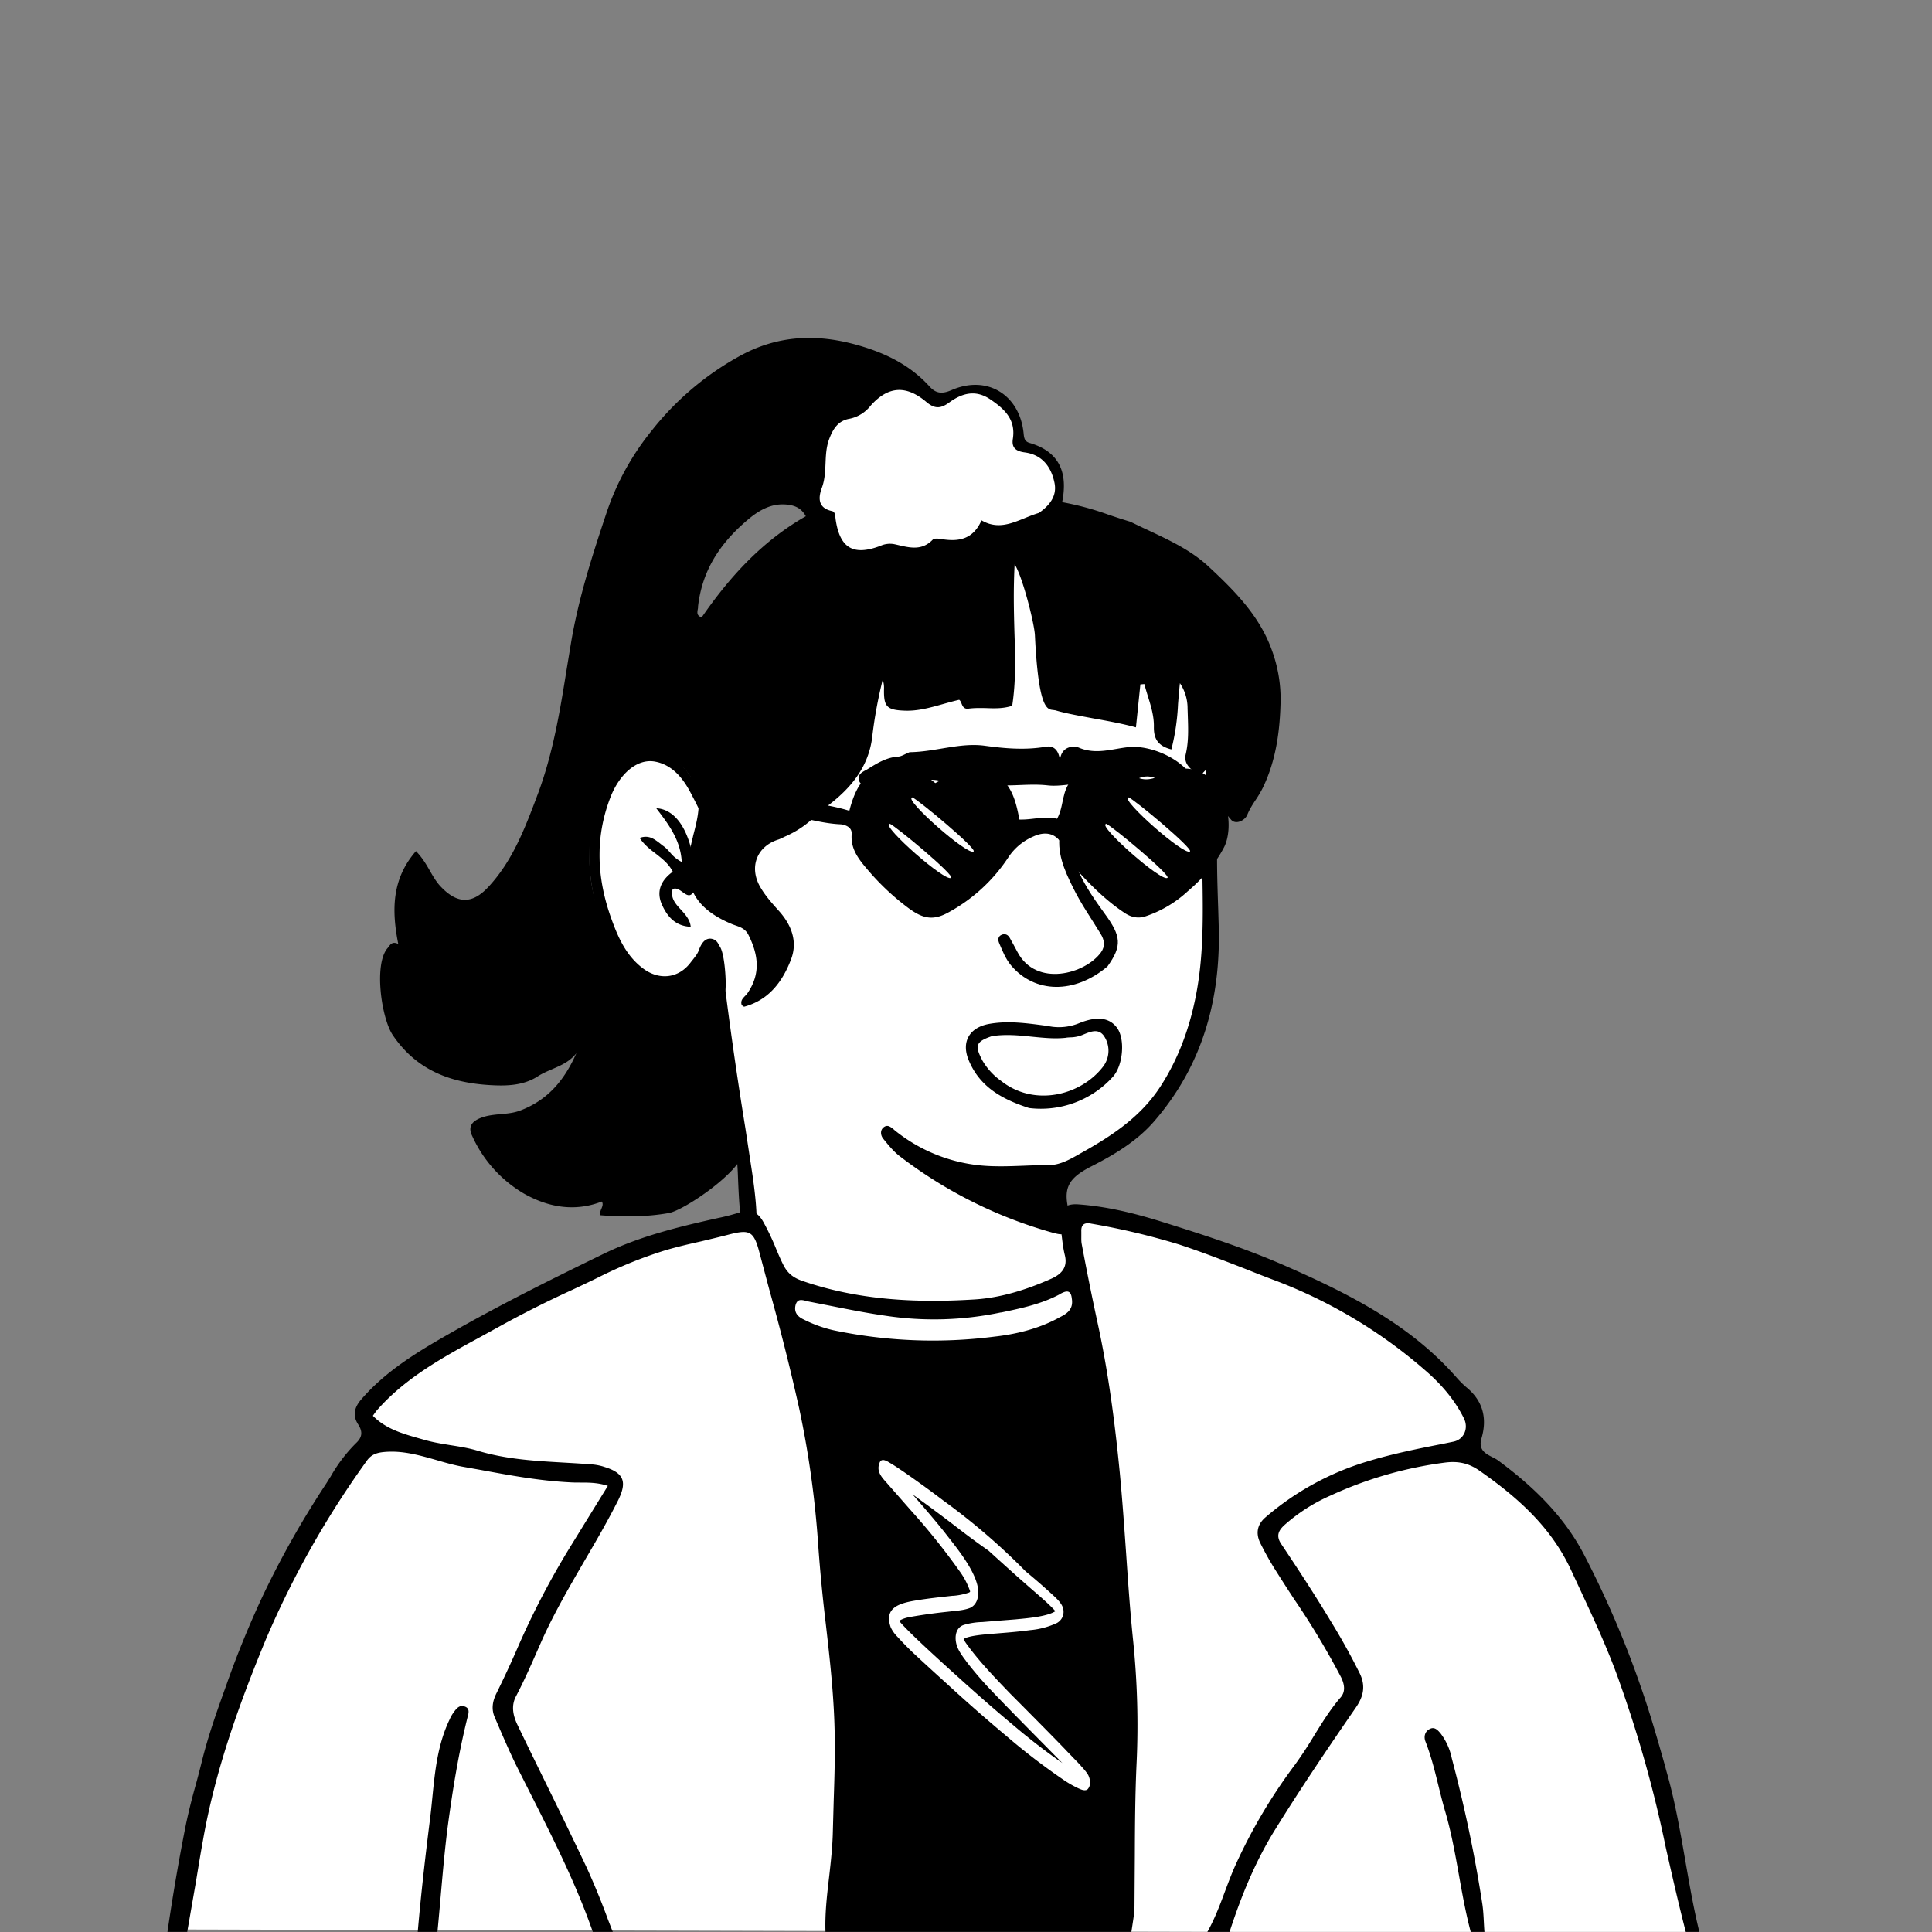 <svg xmlns="http://www.w3.org/2000/svg" viewBox="0 0 1744 1744" fill="none" shape-rendering="auto"><rect x="0" y="0" width="1744" height="1744" fill="#808080" stroke="none"/><mask id="viewboxMask"><rect width="1744" height="1744" rx="0" ry="0" x="0" y="0" fill="#fff" /></mask><g mask="url(#viewboxMask)"><g transform="translate(531 487)"><path d="M554 727.7c-99.2 297-363.8 388.6-503.7 19.8-19.3-50.7 31-69.5 66.2-91.9 24.1-15.3 36.8-28.5 35.3-42.2-7-64.4-36.9-243.8-36.9-243.8l-3-5.8s.7-1.6-2.2 1.2c-3 3-9.9 34.2-37 34.2-24.5 0-49.2-10.9-61-86.3C7.2 285.6 9.6 214 40 201c12.5-5.3 24-7.2 35.2-.8 11.3 6.4-13-22 112-126C268.4 6.4 396.7-3.5 448.5 8 500.3 19.5 552 44.8 574.9 98.5c27.8 65-25.9 114.3-14 262.5-2.2 53.6.8 171.2-146.6 210.6-28 7.5-19.3 48.4 22.7 58.4 67 21 117 72.3 117 97.9" fill="#fff"/><path fill-rule="evenodd" clip-rule="evenodd" d="m554 266.2.1-1.4c4.1-36.4 8.2-71.7 27.1-103.4 6.5 4.4 5.7 10 3.7 15.2-19.9 51.2-18 104.4-16.2 157.6l.4 14c2.1 66.4-14.5 126.8-58.7 177.5-15.4 17.6-35.8 29.8-56.5 40.3-21.4 11-25.9 20.1-19.2 43.6l.8 2.6c1.4 3.9 2.8 7.9-1 11.8-4.5 4.6-9.5 3.3-14.8 1.8l-.6-.1a406.4 406.4 0 0 1-137-68.3c-6-4.4-10.8-10.3-15.5-16.1l-.3-.4c-2.5-3-3-7.8.5-10.4 3.3-2.5 5.8-.5 8.7 1.8l1 .9a145.5 145.5 0 0 0 76.3 31.7c13.4 1.4 26.6.9 40 .4 7.4-.3 14.8-.6 22.3-.5 10.2 0 18.7-4.7 26.7-9.2l2.8-1.6c27.8-15.5 54.3-32.8 72.2-60.7 16.1-25 25.9-52.2 31.6-80.9 7.2-36.1 6.6-72.7 6-109.8-.3-12-.5-24.2-.5-36.4ZM50.6 190.8c21.9-1.7 34 11.2 44.3 26.3a140.4 140.4 0 0 1 22.4 61.5c.5 3.7 1 7.6-1.2 11.3-4.5.6-4.9-3-5-5.6-.5-20.7-9.7-38.7-18.9-56.1-6.6-12.5-16.2-24.6-31.4-27.6-17.2-3.5-33 12-40.8 32.2-14.5 37.6-12 74.6 1.4 111 5.8 15.9 13.1 32.1 27.8 43.2 14.8 11.3 32.7 9.3 43.6-5.7l2-2.5c2-2.6 4-5.1 5-8 2.1-5.8 5.4-11.2 11.3-10.4 6.8 1 8 8.3 8.7 14a3661 3661 0 0 0 22 156.7l5.9 38.8c2.6 17.1 5.6 41.7 3.6 52.1a28 28 0 0 0-.3 2.2c-.4 2.8-.6 5-4.2 5.5-4.9.8-7-2-7.7-6.4-2.3-17-3-23.6-4-49.6-.9-25.2-5.6-50-10.4-74.9l-5-27c-5.2-30.8-10.3-62-10.8-97l-2 3c-7.6 11.3-13.7 20.5-24.5 24a40.5 40.5 0 0 1-46.1-12.5 127.8 127.8 0 0 1-28.8-55.8c-8.4-34-9.9-67.1.9-100.6 5.2-16.1 23.7-44.7 42.2-42Zm34.6 127.5c4.4 3.2 8.4 6 12-5.4-1.1-42.2-14.7-69.2-35.8-70.3 11.2 14.6 22 28.8 23 48.5a32.3 32.3 0 0 1-10.7-8.8c-2-2.2-4-4.4-6.5-6l-3-2.4c-4.8-3.6-9.7-7.4-17.8-4.5 3.8 5.8 9 10 14.3 14 6 4.7 12 9.3 15.6 16.5-10.6 7.7-15.2 17.7-9.7 29.9 4.8 10.5 11.9 19.2 25.9 19.8-.6-6.3-4.7-10.9-8.8-15.4-5-5.4-9.7-10.6-7.5-18.6 3.2-1.5 6.2.7 9 2.7Z" fill="#000"/></g><g transform="translate(178 1057)"><path d="m1351 688-1370-3.3s11.4-97 44.4-189.1c41.2-115.2 107.2-232 125-246.1 20.9-16.8-11.6-18.2 3.5-41.2 33.5-51.1 147-97.5 179.9-114.1 58.7-29.8 164.9-47.8 164.9-47.8l27.2 53.5s63.6 21.9 138.7 24.4C705 125.6 799 94.8 799 94.8L787.9 37s169.6 34.8 253.5 85.6c48.3 29.3 108.6 75 110 101.2 2.2 39.8 1.8 36.7 24.1 51.9 53.5 36.2 98.8 122 121.3 191.2C1314.4 521.1 1351 688 1351 688Z" fill="#fff"/><path d="m842 687-269 1s19-182.5-1.4-325c-6.2-44.2-32.6-224.4-32.6-224.4s73.7 24.7 131.4 24.7C733 163.3 798 131 798 131s24.3 69 29 182.4l15 373.6Z" fill="#000"/><path fill-rule="evenodd" clip-rule="evenodd" d="M301.5 563.4c20.5 40.6 41 81.3 56 124.6 6.6 0 12 0 17.7-1l-4.3-11a672.5 672.5 0 0 0-19.6-47.8 5876 5876 0 0 0-34.2-70.7c-9.4-19.2-18.8-38.3-28-57.5-3.8-8-6-16.9-1.3-25.8 6.7-12.8 12.6-26 18.4-39.2l5.2-11.8c11-24.4 24.5-47.6 38-70.9 10.6-18.1 21.2-36.3 30.6-55 8-16.3 5.6-24.5-12-30a48.4 48.4 0 0 0-10.5-2.3c-8.6-.7-17.2-1.2-25.9-1.7-26.4-1.5-52.9-3-78.6-10.8-8-2.4-16.3-3.7-24.6-5-8-1.3-16-2.6-23.8-4.9l-4.6-1.3c-14.8-4.2-30-8.6-41.4-20.3l1.7-2.4c1-1.3 1.8-2.5 2.8-3.5 25.5-28.7 59-47 92.3-65.1l20-11a963.1 963.1 0 0 1 62.6-31.4c7.9-3.7 15.8-7.4 23.7-11.3A394 394 0 0 1 423 71.5c10.6-3.1 21.4-5.6 32.2-8 7.8-1.9 15.6-3.7 23.3-5.7 20.1-5.3 23.8-4 29 15.7l9.1 34.2a2051 2051 0 0 1 26.8 106.6c8.7 40.7 14.4 82 17.2 123.5a1480 1480 0 0 0 6.8 70.7c3.7 32.2 7.3 64.3 8 96.7.5 20.8-.1 41.6-.8 62.4l-.8 29c-.3 13.5-1.8 26.9-3.3 40.2-2 17-4 34-3.3 51.2 6.7 0 12.2 0 17.8-1.2l.6-16.2c.2-10.2.5-20 1.6-29.6 5.7-51 4.8-102 3.7-153-.7-33.6-3.6-67-8.4-100.2a605.8 605.8 0 0 1-4.6-52.8c-1.3-23-2.6-46.1-7.3-69a1627 1627 0 0 1-6.7-34.2 906 906 0 0 0-13-61.8c-.2-1-.6-2-1-3-1.2-3-2.5-6 .6-8.9 4-3.8 9.1-2.7 14-1.4A373 373 0 0 0 690 167.3c31.6-2.4 62.8-5.8 91.8-19.5 8.7-4 15.5-1.5 17.4 9 1 5.6 1.7 11.2 2.4 16.9 1 7.9 2.1 15.8 3.8 23.4 7.8 34.8 10 70 12 105.2 1 16.1 2 32.2 3.5 48.3 1.1 12 2 24.2 2.8 36.3 1 14.6 2 29.1 3.6 43.7 6.3 60.7 4.7 121.5 2.7 182.3l-.7 20c-.7 18.4-1.4 36.7-1.4 55 5.8 0 10.4 0 15.4-1l.8-5.3c1-6.5 2-12.5 2-18.4l.3-44.7c.1-28 .3-56.2 1.6-84.2 1.7-37 .6-74-3.2-111-2.7-26.2-4.5-52.4-6.3-78.7-1.7-24.1-3.4-48.3-5.7-72.4-4.5-46-10.5-92-20.5-137.3a2499.2 2499.2 0 0 1-13.8-68.7c-.5-2.4-.4-5-.4-7.4v-4c-.3-6.4 2.7-8.5 9.1-7.2a642.2 642.2 0 0 1 79.2 18.8c21 6.9 41.7 15 62.3 23 7.3 3 14.7 5.8 22 8.6a446.7 446.7 0 0 1 141 84.8c13 11.7 24.1 25.1 31.8 40.6 4.5 9.3-.3 19.2-9.6 21l-9.2 1.9c-22.7 4.4-45.4 9-67.6 15.7a251.6 251.6 0 0 0-92.9 50.8c-7.6 6.6-8.7 14.7-4.5 23.2 4 8 8.4 16 13.2 23.6 5.8 9.2 11.7 18.4 17.7 27.5a705.7 705.7 0 0 1 42 70c3.2 6.5 4 13-.3 18-9.4 10.8-16.8 22.9-24.3 35a360.3 360.3 0 0 1-16.9 25.7 486 486 0 0 0-53.6 90.3c-3.6 7.9-6.6 16-9.7 24.2-4.8 13-9.7 25.8-16.5 37.7 7.5 0 14 0 20.6-1 10.7-33 23.5-64.2 41.5-93 23-37.1 47.5-73.3 72.3-109.3 6.3-9 9.7-18.8 3.8-31a589 589 0 0 0-27-48.5l-.4-.7c-13.9-23-28.7-45.6-43.7-68-4.7-7.2-2.2-12 3-16.8a158.1 158.1 0 0 1 41.7-26.7 355.4 355.4 0 0 1 102.9-29.7c12.8-1.7 22.3.7 32 7.6 34.6 24.3 64.6 51 82.6 90.3l8.7 18.7c12.8 27.6 25.6 55.2 35.5 84a1107 1107 0 0 1 41 147.4c5.8 25.6 11.6 51.2 18.2 76.7 4.9 0 8.6 0 12-1-5.3-21.6-9-43.3-12.8-65-4.7-27-9.4-54-17-80.4l-1.4-5.3c-6.6-23.2-13.2-46.4-21.1-69a882 882 0 0 0-52-121.3c-18.2-34.7-45.8-61.4-77.7-84.9-1.4-1-3.2-1.9-5-2.8-6-3.1-12.7-6.5-9.7-16.8 5.2-17.6 1.8-33.7-13.7-46.3a86.8 86.8 0 0 1-9.6-9.7l-3-3.3c-41.4-45.3-95.8-72.5-151.8-97-36.4-15.9-74.5-28.1-112.6-40-23.7-7.3-48-13.2-73-15-12.7-1-18 4.8-16.5 16.8.4 3 .8 6 1 9 .8 6.7 1.5 13.5 3.1 20 2.8 11.2-3.2 17.2-12 21.2-22 9.8-45.4 17.3-69.4 18.8-52.8 3.3-105.4.7-156-16.9-8.5-3-13.3-7.4-16.9-14.7-2.5-5-4.7-10.2-6.8-15.3a224 224 0 0 0-11-23c-5.4-9.6-11.8-11.8-21.6-8.6-6.4 2-12.8 3.7-19.3 5C434.6 50.4 399.3 59 366.5 75c-46 22.4-91.7 45.1-136 70.3-30.3 17.2-60 34.8-82.7 61.3-6.2 7.3-7.5 14.5-2.5 22.2 4.2 6.5 3.9 11.5-2 17a139.2 139.2 0 0 0-22.8 30c-1.8 2.8-3.5 5.7-5.4 8.5-21 32-39.7 65.2-56 99.5A873.4 873.4 0 0 0 26.7 463l-1 2.8c-7.9 22-15.7 43.9-21.3 66.5a925 925 0 0 1-5.6 21.5 563.4 563.4 0 0 0-8.8 35.3c-6.6 32.9-12.2 66-17 98.9 6.7 0 12.1 0 18-1l8-46c2-12.3 4-24.5 6.2-36.6 11-63 32.6-123 57-182a838.3 838.3 0 0 1 91-160.9c4-5.6 9-7.2 15.7-7.8 16.4-1.5 31.6 2.9 46.8 7.2 7.8 2.3 15.6 4.5 23.5 6l15.7 2.8c27 5 54 10 81.8 11.4 2.9.2 5.8.2 8.7.2 8.1 0 16.5 0 25.3 3l-8.4 13.6-23.8 38.6a729.7 729.7 0 0 0-50 95.6 948.5 948.5 0 0 1-18.2 39.1c-3.8 7.6-4.9 14.6-1.7 22l1.3 3c6 14 11.9 27.8 18.6 41.4l13 25.8Zm476.8-452c4.8-2.6 10.3-5.4 11.2 3.7 1.8 10.6-5.4 14.2-11.5 17.3l-1.8 1c-17.5 9.2-37 14-56.8 16.2a437 437 0 0 1-145.1-5.8c-9.6-2.2-18.8-5.6-27.4-10-5.6-2.7-8.1-6.8-6.8-12.5 1.5-6 5.5-5 9.5-4l2.4.6 19.4 3.8c16.5 3.3 33.1 6.6 49.9 9a293 293 0 0 0 103.8-2.9l1-.1c18-3.8 35.8-7.5 52.2-16.2Z" fill="#000"/><path d="M199 688c3-35 7-69.8 11.4-104.7 3.6-29.7 4-60 17.4-88 1-2.4 2.3-4.6 3.8-6.7 2.3-3.1 5-6.8 9.7-5.2 5.3 1.7 3.6 6.4 2.7 9.9-8 32.1-13.3 64.8-17.7 97.5-4.1 31.5-6.2 63.3-9.4 96-5.8 1.2-11.2 1.2-18 1.2ZM1149.9 688c-9.8-36.3-12.8-73.7-23.3-109.7-6.2-21-9.8-42.8-17.9-63.4-1.6-4.2-.5-9 4-11.2 4.4-2.3 7.4 1.3 9.9 4.3a55.4 55.4 0 0 1 9.9 22.1c11.5 43.4 20.8 87.4 27.6 131.7 1.2 8 1.2 16 1.9 25.2-3.5 1-7.3 1-12.1 1Z" fill="#000"/><path fill-rule="evenodd" clip-rule="evenodd" d="M797.4 536.7c2.5 2.7 5 5.4 6.9 8.6 2 4 2.8 10-1 13.3-2.5 1-5 0-7.2-1l-.7-.3a96 96 0 0 1-12.4-7 586 586 0 0 1-52.4-40.1 1501.4 1501.4 0 0 1-53-46.5c-10.3-9.3-20.6-18.7-30.8-28.2a281.8 281.8 0 0 1-14.7-15 30.6 30.6 0 0 1-6-8.4c-6.4-17.8 7.6-21.9 22.8-24.4 10.9-1.8 22-3 33-4.2h.8a57.7 57.7 0 0 0 13.7-2.8c1-.4 1-.5 1.3-1v-.3a68.3 68.3 0 0 0-9.4-18 610 610 0 0 0-44.6-55.6 7452 7452 0 0 0-19.3-22l-2-2.3c-4.7-5.2-9.4-10.4-6.5-17.8 1.4-4.6 5.8-2.4 8.7-.6a163 163 0 0 1 11.2 7.2h.1a971.7 971.7 0 0 1 37.6 27.2 589.2 589.2 0 0 1 74.4 64 592.2 592.2 0 0 1 24.6 21.4c2.9 2.7 5.7 5.3 7.7 8.6 3.5 5.7 2 13-4 16.5a71.5 71.5 0 0 1-24.3 6.5c-8.8 1.2-17.8 2-26.7 2.7l-8.5.7c-8.3.7-16.9 1.5-22.6 3.5-.8.3-1.6.7-2.3 1.2 1.4 2.6 2.1 3.6 3.4 5.3l2.5 3.4c11 14.4 23.7 27.5 36.3 40.6A7081.6 7081.6 0 0 1 751 489c10.9 11 21.8 22 32.6 33.2l1.5 1.6 11 11.4 1.4 1.4Zm-116.6-85.3 8 7.2c15.7 14.2 31.7 28.2 48 41.8a575.5 575.5 0 0 0 44.2 34.1l-24-24.3c-14.5-14.7-29-29.4-43.3-44.5-6.8-7.3-13.3-15-19.4-22.9-.6-1-1.3-1.8-2-2.7-2.2-3.2-4.6-6.5-6-10.1-2.8-6.7-2.8-17.4 5.7-20.2a64.4 64.4 0 0 1 16.8-2.6l15.8-1.3 14-1.1 2-.2c11-1 27-2.6 34.1-7.2-5-5.7-14-13.4-22.3-20.6l-10.6-9.3a3562 3562 0 0 1-27.4-24.7c-8.3-5.8-16.5-11.8-24.6-18a1554.7 1554.7 0 0 0-44-32.8c9.5 10.9 19 21.9 28.1 33.2l3.9 5c11 14 26.3 33.5 27.3 49.1.2 5.8-1.4 12.3-7.3 15.1-4.8 1.9-10 2.4-15 2.9l-5.3.6a488 488 0 0 0-32.7 4.5c-4 .7-7.2 1.4-11.2 3.7 7 8.7 30.7 30.3 47.2 45.3Z" fill="#fff"/></g><g transform="translate(266 207)"><path fill-rule="evenodd" clip-rule="evenodd" d="M770 271.4c-5.3-2.4-10.5-5-15.8-7.5-6.7-2-13.1-4.1-19.6-6.3a258.1 258.1 0 0 0-41.8-11.3c5.3-26.5-2.3-45.6-29.5-53.5-4-1.2-4.8-3.8-5.2-7.7-3.1-35.4-32.7-54-65-40-8.9 3.9-14.4 3-20-3.2-18-19.8-40.6-30.6-66.2-37.7-36.2-10-70.5-8.4-103.7 9.4a261.7 261.7 0 0 0-81.2 68.5 237.5 237.5 0 0 0-39.9 72c-13 38.9-25.7 77.9-32.6 118.9l-3.7 22.4c-6.3 39.4-12.7 78.9-27.2 116.7l-.5 1.4c-11 29-22 57.5-43.7 80.6-14.4 15.2-27.7 14.7-42.2-.4-4.1-4.2-7-9.2-10-14.4-3.4-6-7-12.1-12.7-18-22 25.2-22 53.5-16 83.8-5-2.4-6.9 0-9 3l-1 1.2c-12 14.8-5.2 62.7 5 78 22.2 32.8 54.1 43.9 91.8 45.4 14 .6 27.4-.6 39-8 4.1-2.7 8.6-4.6 13-6.5 8.1-3.5 16.2-7 22-14.5-10.4 23.5-25 41.8-50 51.5-6 2.4-12.3 3-18.4 3.5-6 .6-11.9 1.1-17.6 3.3-8.8 3.3-12 8.5-8 16.5a115 115 0 0 0 46.4 51.8c22 12.5 46 16.9 70.6 7.3 1.3 2.3.5 4.2-.3 6.2-.8 1.8-1.6 3.7-.9 6.2 20.4 1.6 41.3 1.6 61.6-2 14.3-2.5 67.8-39.1 67.6-57-.2-21.9-4.6-42.7-9-63.3-5.5-26.9-11.1-53.5-7.4-82.1.8-6-.8-36.5-6.5-39.6-5-2.6-18.1 15.1-24.7 24l-3.2 4.2c-30.9 36.5-118-55.1-78.3-165 14.4-39.6 61.7-49.6 83-12 9.2 16.2 5 33 .6 49.8l-.4 1.8c-9 35.2-6.2 61.4 36.1 78.7l2.8 1c4.3 1.5 8.7 3.1 11.4 8.6 9 18 11 35.1-1 52.5-.6.9-1.4 1.7-2.1 2.4-2.2 2.3-4.4 4.5-3 8.4l.9.6c.5.4 1 .8 1.4.7 22.2-6 34.5-22.7 42.1-42.5 6.4-16.6.2-31.8-11.4-44.5-6.3-7-12.5-14-17-22.2-9.4-17.7-1.9-35.8 17.2-41.7 1.9-.7 3.7-1.6 5.5-2.5l3.7-1.7a88.7 88.7 0 0 0 24-16.9c3.4-3 7-6 10.6-8.9 21.3-16 37.6-35.4 40.8-62.9 2-17.3 5.2-34.4 9.4-51.3a22 22 0 0 1 1.2 7.5c-.4 16.5 2 19.8 18.5 20.4 11.7.5 22.8-2.6 34.2-5.8 5-1.4 10-2.8 15.1-4 1 .6 1.5 1.8 2.1 3.2 1 2.6 2.3 5.4 6.4 4.8 5.3-.7 10.6-.6 16-.5 7.7.3 15.6.5 23.4-2.1 3.4-22.1 2.8-43.5 2-67-.5-18.5-1-38.2.2-60.7 7.2 11.2 17.8 53.4 18.3 64 3.2 66.4 11 67 16.5 67.5l2 .3c9.3 2.8 22 5 34.8 7.4 13.5 2.4 27.3 5 37.9 8l4-38.8 3.6-.3c.9 3.6 2 7.1 3.1 10.7 2.8 9 5.6 17.9 5.5 27.6-.2 10 2.7 17.4 15.8 20.7a203 203 0 0 0 6-41c.5-6.2 1-12.5 1.7-18.8a40.5 40.5 0 0 1 6.9 22.6l.2 6.2c.4 12 .9 23.8-1.9 35.6-1.8 8 3.8 12.5 9.1 16.8h.1c3.6 3 5.6.6 7.7-1.6l1.6-1.6c-2.6 16.3 6.7 27 15.9 37.5l6.3 7.4c4.3 5.5 12.8 1 14.9-4 2-5 4.8-9.4 7.7-13.7a99 99 0 0 0 6.2-10.5c12.2-25 15.7-52.2 16.2-79.4a128 128 0 0 0-7.8-44.8c-11-31-33.4-53.6-56.8-75.4-16-15-35.5-24-55.4-33.4Zm-406.2 72c.2-1 .4-2 .3-2.8 3.9-34.8 22-59.6 46.8-80 8.9-7.2 19.5-13.2 32.4-12.2 7.8.6 14 3 18.1 10.6-39.2 22.3-68.7 54.6-94 91.3-4.5-1.5-4-4.2-3.6-7Z" fill="#000"/><path d="M671.8 256c9.6-6.7 16.7-15.4 14-27.5-3-14.1-11-25-26.7-27.1-7.5-1-12.2-3.8-10.8-12.3 2.7-17.5-7.6-27-20.7-35.8-13.5-9-25.7-5-36.7 3-8.2 6-13.5 5.7-21-.7-18.2-15.2-34.3-14-50 3.6a32.1 32.1 0 0 1-19 11.8c-10.4 1.8-15 9.2-18.5 18.6-5.2 14.2-1.2 29.4-6.5 43.7-3 8.1-4.3 18.1 9 21 3.2.7 3 4.3 3.4 7.4 3.8 26.2 16 33.3 40.5 24a21 21 0 0 1 12.4-1.5c11.8 2.5 24 7.1 34.7-4 1.5-1.6 5.7-1 8.6-.5 15.2 2.4 28 0 35.5-17 18.5 10.8 33.7-1.3 51.8-6.7Z" fill="#fff"/></g><g transform="translate(791 871)"><path d="M104.4 64.4c-14.7 4.9-15.7 8.4-8.6 22a59 59 0 0 0 17 18.4c29.7 23.5 71.7 13.1 91.8-12.8 6.2-8 6.6-19.1 1-27.6-5.4-8.1-13.8-3.4-20.8-.7-4.5 1.8-9.1 1.5-13.7 2-21.7 2.6-43-5-66.7-1.3Z" fill="#fff"/><path fill-rule="evenodd" clip-rule="evenodd" d="M83.3 85.7c10 24.5 30.3 35.6 54.6 43.5a87.6 87.6 0 0 0 75.5-28c9.3-9.9 11.5-33.9 4-44.3-6.7-9.2-17.8-10.9-34-4.4a48 48 0 0 1-24.8 3.3l-6.2-1c-16.8-2.2-33.5-4.6-50.7-1.5-17.4 3.2-25.1 15.9-18.4 32.4Zm12.5.6c-7.1-13.5-6-17 8.6-22 12.5-1.9 24.4-.7 36 .5 10.3 1 20.4 2.1 30.7 1 1.3-.3 2.7-.3 4.1-.4a30.3 30.3 0 0 0 11.9-2.6c6.5-2.7 13.7-5.7 18.6 1.6a23.7 23.7 0 0 1-1.1 27.6c-20.1 26-62.1 36.3-91.8 12.8a59 59 0 0 1-17-18.5Z" fill="#000"/></g><g transform="translate(653 805)"></g><g transform="translate(901 668)"><path d="M98.7 204.4c-29.8 25.1-65.6 24.4-87-.9-5-6-7.7-13-10.7-20-1.2-2.7-1.5-6.1 2.2-7.7 3.2-1.3 5.8 0 7.4 3 2.3 4 4.5 8.2 6.7 12.3 17 32.6 61.6 20 75.6.5 4-5.6 3-11.2-.4-16.7-8.4-13.8-17.7-27-24.8-41.5-7.9-15.9-15.4-32.4-11.5-51.2 1-4.9 1.8-9.9 6.6-12.4 3.5 2.1 3 5 2.8 7.3-3.2 31.8 13.6 56.2 30.8 79.9 14.5 19.9 15.8 28.6 2.3 47.4Z" fill="#000"/></g><g transform="translate(610 680)"><path d="M419.6 111c-4.2-9.5-9.9-15.2-19.8-15.7-6-.3-7-5.1-8.9-9.8 2-1.5 3.5-3.7 5.3-3.8 21.1-1.7 42.4-1.8 63.5-.1 6 .4 9.3 8 3.2 10.4-10 4-12.5 13.2-18.5 19.8-8.2 9-15.2 9.1-24.8-.8ZM228.6 81.4c12.2.7 23.1 1 34 2 3.6.3 8 1.8 8 6.7 0 5.6-4.6 5.2-8.3 5.1-6.3 0-9.7 2.7-12.5 8.6-3.4 7.4-6.9 15.3-18 14.8-10.5-.5-15.1-7.2-18.1-15.2-2.2-5.7-5-8.4-11-8.2-3.4.1-7.1-.2-7.5-4.9-.4-5 3-6 7-7.2a67.9 67.9 0 0 1 26.4-1.7Z" fill="#000"/></g><g transform="translate(610 680)"><path d="M474.1 17C499.7 31.2 503.5 68 495 84.7c-8 15.4-19.5 28.5-32.9 39.9a104.9 104.9 0 0 1-38.8 22.8c-7 2-13 .1-18.1-3.3-18.1-12-33.2-27.5-47.5-43.7-3-3.6-5.3-7.7-6.6-12.3-4.3-14.2-14.9-19.2-28.3-13a50.9 50.9 0 0 0-22.3 18.4 150.8 150.8 0 0 1-53.6 49.7c-14.2 8.1-23.5 6.4-37-3.6-13-9.7-24.9-20.8-35.4-33-8.4-9.8-16.8-19.4-15.7-33.5.3-4.6-2.5-7-6.5-8.3a14 14 0 0 0-3.7-.7c-21.3-1-41.3-9-62.6-10.3-16-1-30.9-8.7-46.5-12.6-4.5-1.2-8.7-3.8-13.2-4.6-6.5-1.2-7.8-5.5-9-11.6A65.5 65.5 0 0 1 52 29c18.3 7.3 38 8.5 57 12.8 15.5 3.6 31.5 5 47.7 10.1 4.5-17.5 11.5-32.7 29.6-40 19.9-8 33.2 3.2 48 15 15.2-8.1 31.4-17.3 49.7-9.8 18.4 7.4 22.8 24.7 26.2 42.7 11.6.4 22.8-3.5 34-.7 3.9-7 4.4-14.3 6.3-21.2a37.2 37.2 0 0 1 57.7-21.8c9.8 9 19 9.6 31.5 2.9a38.5 38.5 0 0 1 34.3-2.2Z" fill="#000"/><path d="M193 63.5c-1-.3 1 0-.2.4-6.6 2 50.7 52.8 55.8 48.5 3-2.5-49.5-46.3-55.7-49ZM213.3 39.7c-.9-.3 1 0-.1.4-6.7 2 50.7 52.8 55.7 48.5 3-2.5-49.5-46.3-55.6-49ZM388.2 63.5c-.8-.3 1 0 0 .4-6.7 2 50.6 52.8 55.7 48.5 3-2.5-49.5-46.3-55.7-49ZM408.6 39.7c-.9-.3 1 0-.1.4-6.6 2 50.7 52.8 55.7 48.5 3-2.5-49.5-46.3-55.6-49Z" fill="#fff"/></g><g transform="translate(774 657)"><path d="M47.1 22c23.6-.3 45.4-8.9 68.1-5.8 18.2 2.5 36.3 4 54.6.9 6.6-1.2 11.6 2 13 12 1.5-13.5 13.4-12.8 17.1-11.2 15.5 6.6 30.2 1 44.9-.5 20-2 48.5 10.6 58.3 28.4a52 52 0 0 0 4.4 6.1c2.8 3.7 7.3 7.2 3 12.1-4.1 4.6-9.2 1.7-13-.3C289 59 280.8 53.7 273 48a18 18 0 0 0-19-2.4 76.4 76.4 0 0 1-38.9 4.4c-14.4-1.5-29.5 3.4-43 2-21.5-2.5-43.2 3.4-64.2-3.5-8.4-2.8-16.7-6.9-25.1.2-.9.7-2.7 1.3-3.6.9-12.3-6-24.4 0-36.4.1-10.2 0-20.2 3-30.3 1.6-3.8-.5-9.2 2-11-3.6-2-6.2 4-8.2 7.5-10.3C17.4 32.2 26 26.7 36.7 26c3.2-.2 6.3-2.4 10.4-4Z" fill="#000"/></g><g transform="translate(0 559)"></g></g></svg>